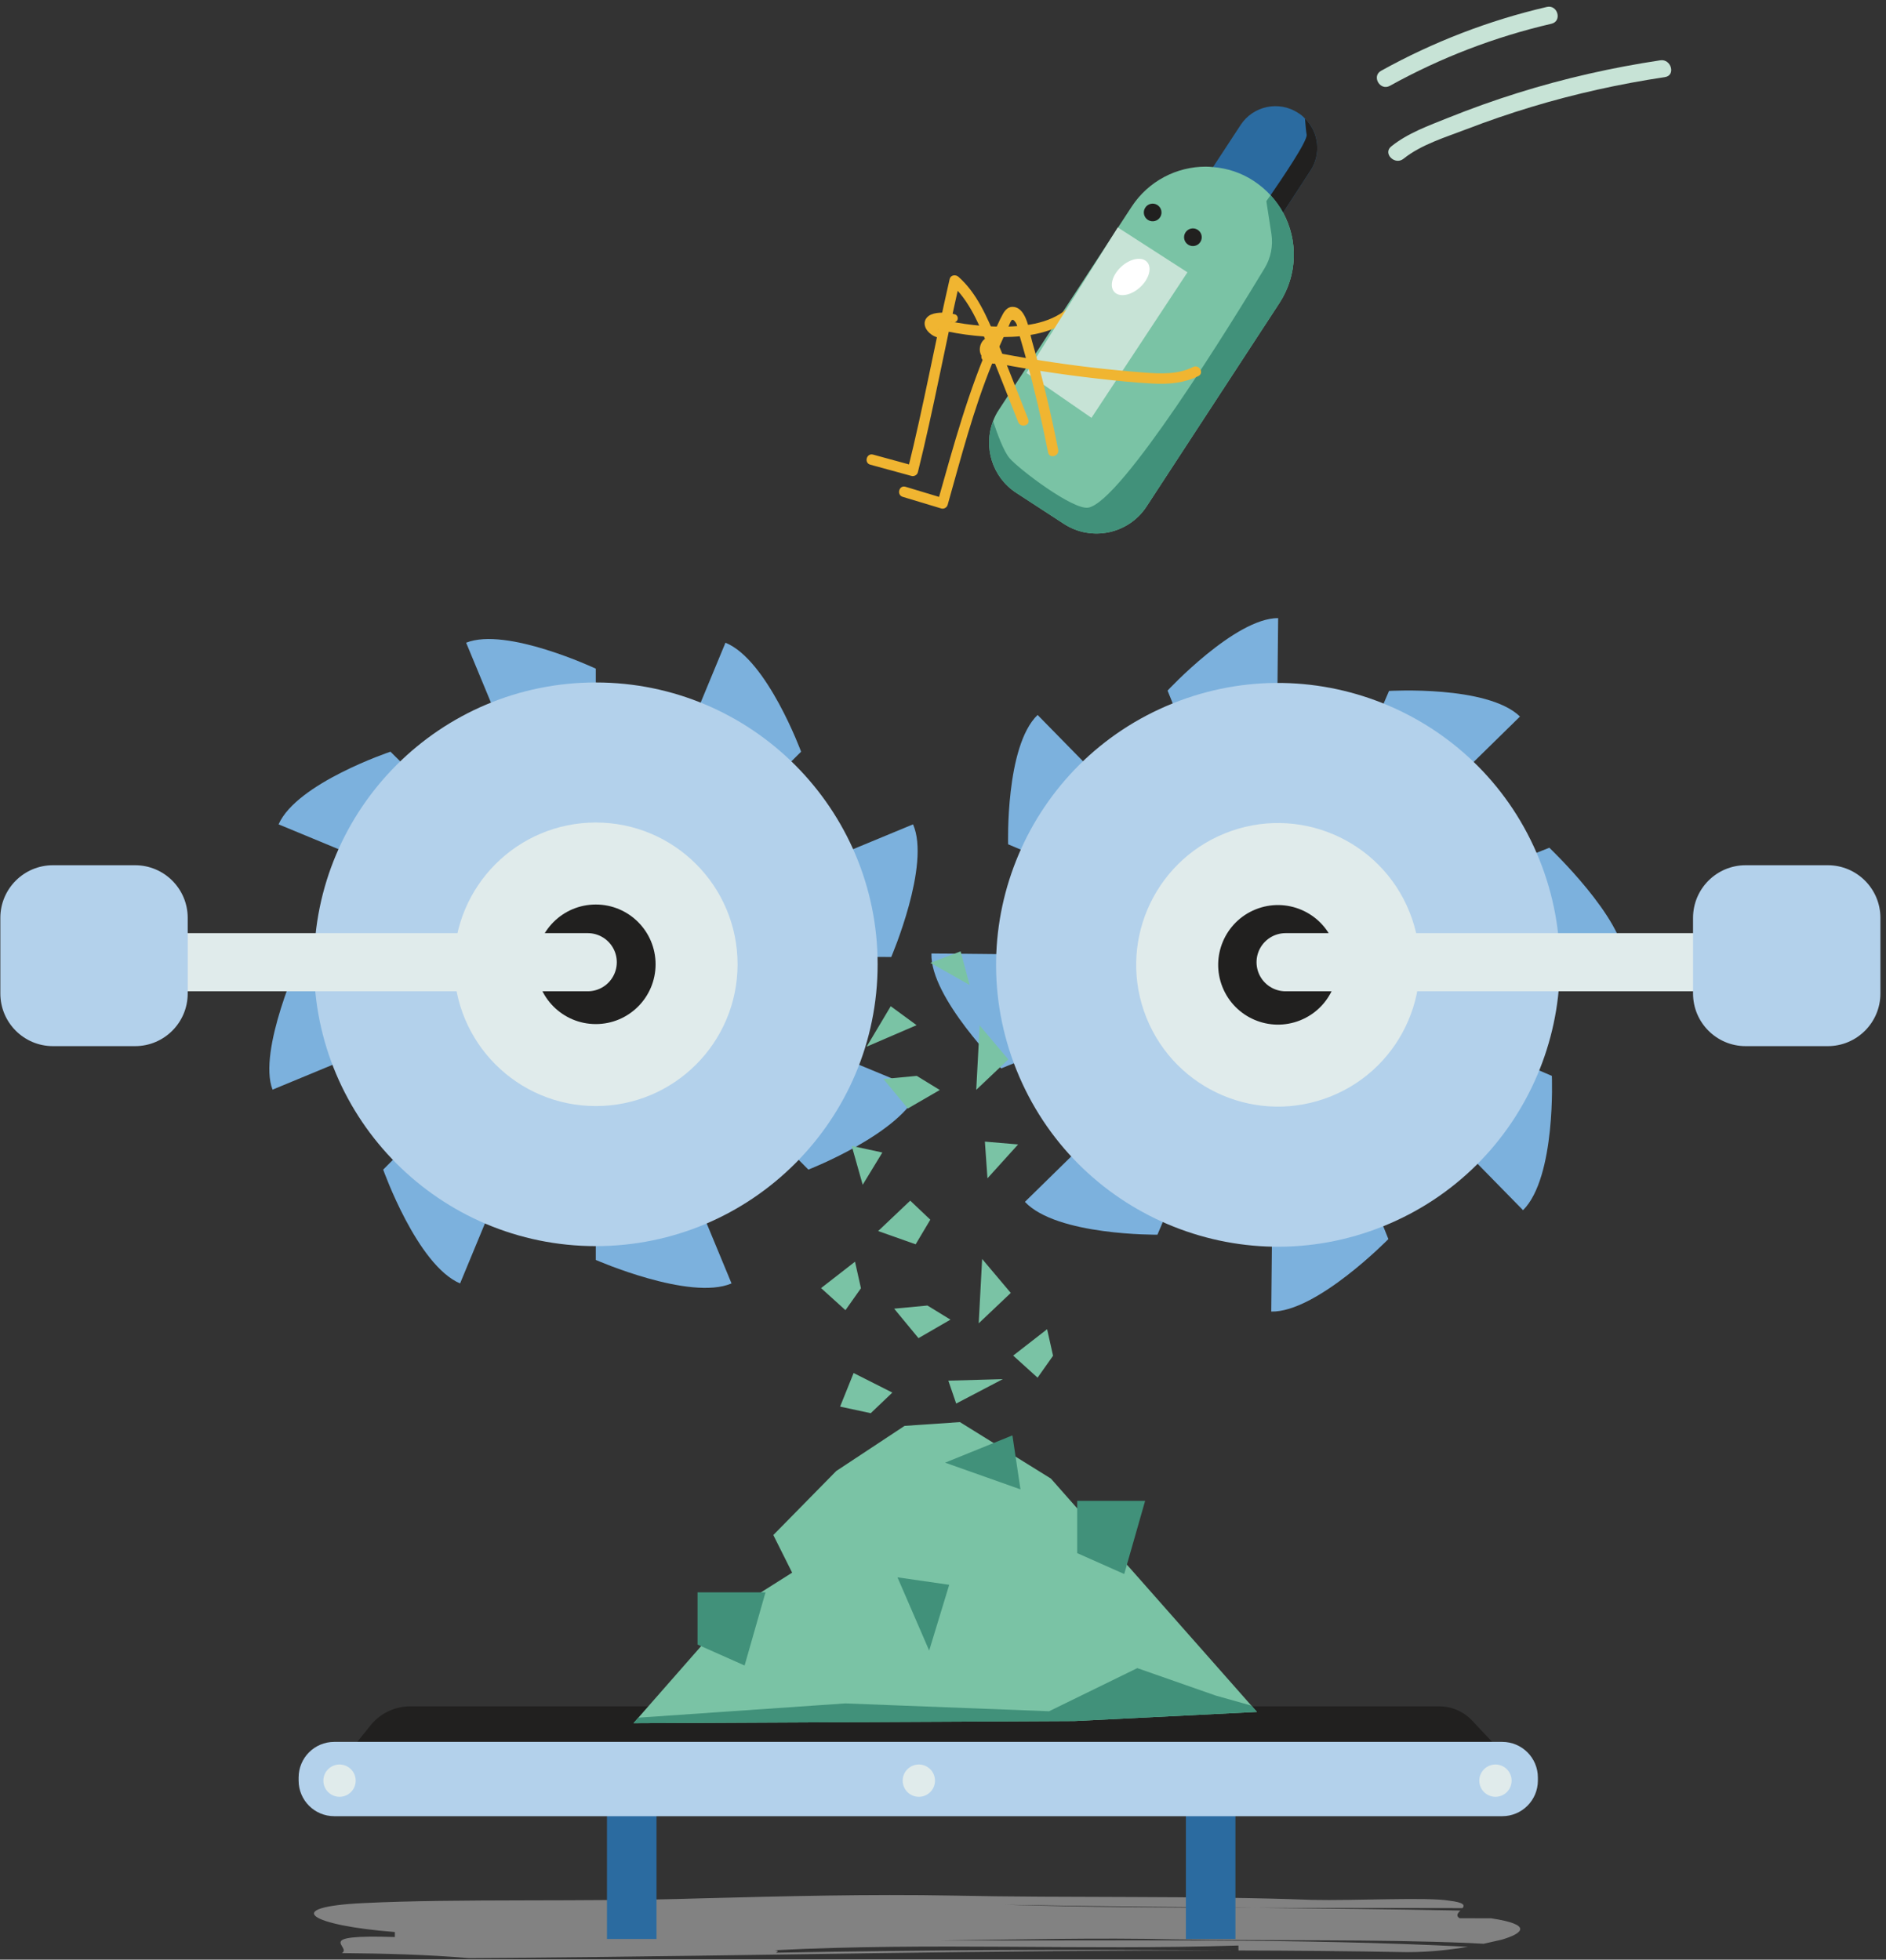 <?xml version="1.0" encoding="UTF-8"?> <svg xmlns="http://www.w3.org/2000/svg" width="564" height="586" viewBox="0 0 564 586"><rect x="0" y="0" width="564" height="586" fill="#333333" stroke="none"/><path id="--70" fill="#c6c6c6" stroke="none" opacity="0.54" style="mix-blend-mode:multiply" d="M 443.668 581.253 C 442.118 581.17 440.564 581.091 439.047 581.012 C 410.709 579.862 382.342 580.424 350.821 579.945 C 328.749 579.379 303.536 580.028 281.476 580.266 C 333.769 580.395 388.754 579.537 438.939 582.162 C 433.869 583.02 427.807 583.757 420.75 583.766 C 403.765 583.449 386.992 583.307 370.356 583.266 C 370.352 582.886 370.348 582.149 370.344 581.778 C 323.087 583.257 278.918 580.795 231.649 583.187 C 233.332 583.37 232.341 583.686 231.995 583.932 L 231.657 583.936 L 231.995 583.932 C 231.682 584.149 231.874 584.311 234.819 584.278 C 231.874 584.311 231.682 584.149 231.995 583.932 C 278.514 583.057 322.013 582.891 368.457 583.261 C 296.341 583.107 226.816 584.865 152.817 585.461 C 149.668 585.482 143.352 585.524 140.194 585.544 C 127.554 584.482 114.935 584.161 102.241 584.045 C 105.411 582.153 92.833 578.425 118.08 579.241 L 118.08 577.741 C 92.792 575.787 83.68 570.271 108.665 569.092 C 136.903 567.697 174.756 568.792 209.406 567.68 C 234.624 567.038 259.845 566.368 285.067 566.847 C 319.763 567.593 357.608 566.826 392.312 568.13 C 404.935 568.422 427.028 567.247 433.344 568.368 C 437.881 568.909 438.06 569.717 437.365 570.6 C 416.613 570.571 395.982 570.538 375.501 570.505 C 350.421 570.259 325.345 570.046 300.282 569.563 C 324.795 570.334 349.967 570.48 375.501 570.505 C 395.899 570.692 416.313 570.921 436.714 571.317 C 435.969 572.084 435.252 572.879 436.494 573.621 C 436.494 573.621 442.801 573.638 445.951 573.646 C 458.566 575.554 455.379 578.17 449.088 580.028 C 447.434 580.403 445.568 580.824 443.668 581.253"></path><path id="--69" fill="#2b6ba0" stroke="none" d="M 196.326 579.827 L 181.511 579.827 L 181.511 541.87 L 196.326 541.87 Z"></path><path id="--68" fill="#2b6ba0" stroke="none" d="M 369.45 579.827 L 354.635 579.827 L 354.635 541.87 L 369.45 541.87 Z"></path><path id="--67" fill="#2b6ba0" stroke="none" d="M 391.874 51.045 L 383.708 63.585 L 383.5 63.877 L 378.792 60.794 L 362.586 50.212 L 362.752 49.962 L 371.001 37.38 C 374.751 31.631 382.5 30.006 388.249 33.797 C 388.999 34.256 389.666 34.797 390.249 35.464 C 394.373 39.505 395.165 46.046 391.874 51.045"></path><path id="--66" fill="#7ac3a5" stroke="none" d="M 383.708 63.585 C 382.708 61.752 381.458 60.002 379.958 58.377 C 378.5 56.795 376.834 55.378 374.959 54.128 C 371.168 51.628 366.96 50.295 362.752 49.962 C 362.002 49.879 361.294 49.837 360.544 49.837 C 351.962 49.837 343.505 54.045 338.422 61.794 L 298.677 122.578 C 297.969 123.619 297.427 124.744 296.969 125.911 C 294.011 133.618 296.677 142.658 303.885 147.366 L 318.091 156.615 C 326.34 162.031 337.464 159.74 342.88 151.449 L 382.583 90.665 C 388.082 82.25 388.207 71.834 383.708 63.585"></path><path id="--65" fill="#f0b531" stroke="none" d="M 319.155 92.308 C 313.673 96.991 305.686 97.753 298.766 97.67 C 292.013 97.591 285.239 96.586 278.723 94.824 C 276.777 94.299 275.948 97.316 277.89 97.836 C 285.022 99.765 292.513 100.836 299.904 100.799 C 307.399 100.761 315.489 99.536 321.363 94.516 C 322.896 93.208 320.676 91.008 319.155 92.308"></path><path id="--64" fill="#21201f" stroke="none" d="M 390.249 35.464 C 390.416 37.547 390.583 39.422 390.749 40.255 C 391.124 42.088 383.042 53.878 379.959 58.377 C 381.459 60.002 382.708 61.752 383.708 63.585 L 391.874 51.045 C 395.165 46.046 394.374 39.505 390.249 35.464"></path><path id="--63" fill="#c7e3d6" stroke="none" d="M 334.27 68.011 L 355.101 81.434 L 326.4 124.949 L 306.957 111.522 Z"></path><path id="--62" fill="#41917a" stroke="none" d="M 378.709 60.127 C 378.709 60.127 378.751 60.377 378.792 60.794 C 379.017 62.202 379.667 66.414 380.209 69.955 C 380.75 73.509 380.038 77.117 378.18 80.196 C 368.26 96.635 335.39 149.97 325.474 151.795 C 320.925 152.632 304.635 140.242 301.885 136.992 C 300.136 134.951 298.178 129.577 296.969 125.911 C 294.011 133.618 296.678 142.658 303.885 147.366 L 318.092 156.615 C 326.341 162.031 337.464 159.74 342.88 151.449 L 382.583 90.665 C 388.083 82.25 388.208 71.834 383.708 63.585 C 382.708 61.752 381.459 60.002 379.959 58.377 C 379.167 59.461 378.709 60.127 378.709 60.127"></path><path id="--61" fill="#7cb1dd" stroke="none" d="M 116.771 224.783 C 116.771 224.783 88.771 234.145 83.309 246.51 L 178.172 285.805 Z"></path><path id="--60" fill="#7cb1dd" stroke="none" d="M 178.168 199.953 C 178.168 199.953 151.38 187.359 139.398 192.196 L 178.172 285.805 Z"></path><path id="--59" fill="#7cb1dd" stroke="none" d="M 266.518 286.181 C 266.518 286.181 278.371 258.576 273.038 246.511 L 178.171 285.806 Z"></path><path id="--58" fill="#7cb1dd" stroke="none" d="M 239.565 224.783 C 239.565 224.783 229.412 197.224 216.947 192.196 L 178.173 285.805 Z"></path><path id="--57" fill="#7cb1dd" stroke="none" d="M 178.168 376.763 C 178.168 376.763 206.294 389.103 218.763 383.791 L 178.172 285.804 Z"></path><path id="--56" fill="#7cb1dd" stroke="none" d="M 178.173 285.804 L 241.744 349.754 C 241.744 349.754 269.807 338.822 274.844 325.845 Z"></path><path id="--55" fill="#7cb1dd" stroke="none" d="M 89.818 286.181 C 89.818 286.181 76.991 314.214 81.503 325.846 L 178.174 285.806 Z"></path><path id="--54" fill="#7cb1dd" stroke="none" d="M 114.594 349.755 C 114.594 349.755 124.709 378.31 137.586 383.792 L 178.173 285.805 Z"></path><path id="--53" fill="#b3d1eb" stroke="none" d="M 262.45 288.358 C 262.45 334.902 224.717 372.635 178.173 372.635 C 131.629 372.635 93.896 334.902 93.896 288.358 C 93.896 241.814 131.629 204.081 178.173 204.081 C 224.717 204.081 262.45 241.814 262.45 288.358"></path><path id="--52" fill="#e0ebeb" stroke="none" d="M 220.567 288.358 C 220.567 311.771 201.586 330.752 178.172 330.752 C 154.758 330.752 135.778 311.771 135.778 288.358 C 135.778 264.944 154.758 245.963 178.172 245.963 C 201.586 245.963 220.567 264.944 220.567 288.358"></path><path id="--51" fill="#21201f" stroke="none" d="M 196.049 288.358 C 196.049 298.232 188.046 306.235 178.173 306.235 C 168.299 306.235 160.296 298.232 160.296 288.358 C 160.296 278.484 168.299 270.481 178.173 270.481 C 188.046 270.481 196.049 278.484 196.049 288.358"></path><path id="--50" fill="none" stroke="#e0ebeb" stroke-width="17.389" stroke-linecap="round" stroke-linejoin="round" d="M 175.757 287.736 L 52.556 287.736"></path><path id="--49" fill="#7cb1dd" stroke="none" d="M 415.385 206.613 C 415.385 206.613 444.856 204.843 454.543 214.271 L 381.214 286.149 Z"></path><path id="--48" fill="#7cb1dd" stroke="none" d="M 349.157 206.51 C 349.157 206.51 369.305 184.821 382.224 184.833 L 381.216 286.149 Z"></path><path id="--47" fill="#7cb1dd" stroke="none" d="M 299.403 319.493 C 299.403 319.493 278.102 298.313 278.539 285.127 L 381.214 286.152 Z"></path><path id="--46" fill="#7cb1dd" stroke="none" d="M 301.476 252.473 C 301.476 252.473 300.601 223.118 310.287 213.794 L 381.216 286.152 Z"></path><path id="--45" fill="#7cb1dd" stroke="none" d="M 415.19 370.525 C 415.19 370.525 393.705 392.477 380.161 392.206 L 381.215 286.148 Z"></path><path id="--44" fill="#7cb1dd" stroke="none" d="M 381.215 286.15 L 346.128 369.215 C 346.128 369.215 316.015 369.556 306.496 359.399 Z"></path><path id="--43" fill="#7cb1dd" stroke="none" d="M 463.317 253.502 C 463.317 253.502 485.689 274.716 485.844 287.193 L 381.215 286.152 Z"></path><path id="--42" fill="#7cb1dd" stroke="none" d="M 464.078 321.729 C 464.078 321.729 465.357 351.996 455.462 361.89 L 381.217 286.15 Z"></path><path id="--41" fill="#b3d1eb" stroke="none" d="M 303.99 319.994 C 321.371 363.172 370.465 384.082 413.643 366.697 C 456.821 349.316 477.73 300.222 460.349 257.044 C 442.964 213.866 393.87 192.956 350.693 210.342 C 307.519 227.723 286.609 276.816 303.99 319.994"></path><path id="--40" fill="#e0ebeb" stroke="none" d="M 342.843 304.352 C 351.587 326.07 376.284 336.589 398.002 327.845 C 419.72 319.1 430.24 294.407 421.495 272.685 C 412.75 250.967 388.058 240.448 366.336 249.192 C 344.617 257.937 334.098 282.634 342.843 304.352"></path><path id="--39" fill="#21201f" stroke="none" d="M 365.586 295.196 C 369.273 304.353 379.688 308.79 388.845 305.103 C 398.002 301.416 402.439 291 398.752 281.843 C 395.065 272.682 384.65 268.249 375.493 271.936 C 366.336 275.623 361.899 286.038 365.586 295.196"></path><path id="--38" fill="none" stroke="#e0ebeb" stroke-width="17.389" stroke-linecap="round" stroke-linejoin="round" d="M 384.454 287.736 L 507.655 287.736"></path><path id="--37" fill="#7ac3a5" stroke="none" d="M 255.271 410.583 L 251.225 420.624 L 260.387 422.594 L 266.852 416.433 Z"></path><path id="--36" fill="#7ac3a5" stroke="none" d="M 252.831 391.788 L 245.536 385.185 L 255.685 377.294 L 257.464 385.23 Z"></path><path id="--35" fill="#7ac3a5" stroke="none" d="M 257.986 354.288 L 254.703 342.669 L 263.864 344.639 Z"></path><path id="--34" fill="#7ac3a5" stroke="none" d="M 292.677 395.723 L 302.268 386.632 L 293.702 376.471 Z"></path><path id="--33" fill="#7ac3a5" stroke="none" d="M 283.598 412.863 L 285.943 419.712 L 299.887 412.409 Z"></path><path id="--32" fill="#7ac3a5" stroke="none" d="M 284.23 394.62 L 274.669 400.153 L 267.391 391.338 L 277.348 390.4 Z"></path><path id="--31" fill="#7ac3a5" stroke="none" d="M 289.959 294.538 L 278.231 287.914 L 287.268 284.494 Z"></path><path id="--30" fill="#7ac3a5" stroke="none" d="M 310.281 411.974 L 302.986 405.371 L 313.134 397.481 L 314.913 405.417 Z"></path><path id="--29" fill="#7ac3a5" stroke="none" d="M 291.94 325.9 L 301.53 316.81 L 292.965 306.648 Z"></path><path id="--28" fill="#7ac3a5" stroke="none" d="M 295.295 352.359 L 304.461 342.227 L 294.524 341.385 Z"></path><path id="--27" fill="#7ac3a5" stroke="none" d="M 262.608 368.127 L 273.819 372.093 L 278.206 364.732 L 272.199 359.037 Z"></path><path id="--26" fill="#7ac3a5" stroke="none" d="M 281.038 325.949 L 271.477 331.482 L 264.199 322.666 L 274.156 321.729 Z"></path><path id="--25" fill="#7ac3a5" stroke="none" d="M 274.098 306.562 L 259.158 312.999 L 266.37 300.897 Z"></path><path id="--24" fill="#b3d1eb" stroke="none" d="M 546.589 312.831 L 522.038 312.831 C 513.343 312.831 506.298 305.786 506.298 297.091 L 506.298 274.473 C 506.298 265.778 513.343 258.733 522.038 258.733 L 546.589 258.733 C 555.279 258.733 562.328 265.778 562.328 274.473 L 562.328 297.091 C 562.328 305.786 555.279 312.831 546.589 312.831"></path><path id="--23" fill="#b3d1eb" stroke="none" d="M 40.393 312.831 L 15.842 312.831 C 7.147 312.831 0.102 305.786 0.102 297.091 L 0.102 274.473 C 0.102 265.778 7.147 258.733 15.842 258.733 L 40.393 258.733 C 49.084 258.733 56.133 265.778 56.133 274.473 L 56.133 297.091 C 56.133 305.786 49.084 312.831 40.393 312.831"></path><path id="--22" fill="#f0b531" stroke="none" d="M 307.493 125.385 C 304.318 117.39 301.243 109.349 297.931 101.413 C 295.173 94.801 292.095 87.581 286.6 82.757 C 285.762 82.024 284.266 82.232 283.987 83.444 C 279.634 102.392 276.172 121.527 271.468 140.396 C 272.11 140.033 272.747 139.67 273.389 139.304 C 269.289 138.183 265.186 137.062 261.082 135.938 C 259.141 135.409 258.311 138.421 260.253 138.954 C 264.357 140.075 268.456 141.195 272.56 142.32 C 273.359 142.537 274.276 142.049 274.48 141.229 C 279.184 122.356 282.646 103.225 286.999 84.278 L 284.387 84.965 C 289.962 89.86 292.965 97.422 295.698 104.137 C 298.685 111.474 301.556 118.856 304.481 126.214 C 305.214 128.064 308.234 127.255 307.493 125.385"></path><path id="--21" fill="#f0b531" stroke="none" d="M 316.442 134.472 C 314.284 123.54 311.688 112.7 308.618 101.989 C 307.81 99.172 307.089 92.327 303.223 91.79 C 301.631 91.565 300.64 92.598 299.923 93.873 C 298.69 96.073 297.744 98.502 296.715 100.801 C 289.604 116.729 285.117 133.389 280.384 150.128 L 282.305 149.037 C 278.468 147.879 274.626 146.72 270.785 145.562 C 268.856 144.979 268.031 147.995 269.956 148.574 C 273.797 149.733 277.634 150.891 281.476 152.049 C 282.288 152.295 283.171 151.757 283.396 150.957 C 287.416 136.747 291.095 122.419 296.694 108.721 C 298.261 104.893 299.952 101.114 301.71 97.373 C 302.285 96.144 302.544 94.731 303.71 96.41 C 304.335 97.31 304.514 99.077 304.827 100.143 C 305.51 102.459 306.172 104.78 306.81 107.109 C 309.364 116.424 311.559 125.827 313.43 135.301 C 313.817 137.272 316.829 136.438 316.442 134.472"></path><path id="--20" fill="#f0b531" stroke="none" d="M 356.799 109.748 C 352.204 112.027 347.104 111.777 342.126 111.406 C 337.056 111.027 331.994 110.531 326.944 109.948 C 316.375 108.723 305.864 107.04 295.428 104.969 C 293.461 104.577 292.624 107.59 294.594 107.981 C 305.705 110.185 316.9 111.939 328.157 113.21 C 333.673 113.831 339.226 114.426 344.771 114.705 C 349.516 114.943 354.07 114.58 358.378 112.447 C 360.178 111.552 358.594 108.856 356.799 109.748"></path><path id="--19" fill="#f0b531" stroke="none" d="M 298.194 100.985 C 296.44 100.01 294.19 100.977 293.386 102.747 C 292.953 103.706 292.865 104.822 293.232 105.818 C 293.599 106.805 294.236 107.672 295.173 108.192 C 296.211 108.763 297.498 108.93 298.631 108.555 C 299.406 108.297 299.994 107.463 299.723 106.63 C 299.473 105.859 298.631 105.264 297.802 105.543 C 297.64 105.593 297.477 105.635 297.306 105.659 C 297.444 105.643 297.581 105.622 297.723 105.605 C 297.452 105.639 297.19 105.639 296.923 105.601 C 297.061 105.622 297.202 105.639 297.34 105.659 C 297.098 105.618 296.865 105.555 296.64 105.464 C 296.765 105.514 296.89 105.568 297.011 105.622 C 296.79 105.522 296.582 105.401 296.386 105.251 C 296.494 105.334 296.598 105.414 296.702 105.497 C 296.536 105.359 296.39 105.209 296.257 105.039 L 296.498 105.355 C 296.357 105.168 296.24 104.964 296.144 104.747 C 296.194 104.872 296.248 104.993 296.298 105.118 C 296.198 104.876 296.132 104.63 296.094 104.368 C 296.111 104.506 296.132 104.647 296.148 104.785 C 296.119 104.547 296.119 104.314 296.148 104.076 C 296.132 104.214 296.111 104.355 296.094 104.493 C 296.119 104.305 296.169 104.126 296.24 103.951 C 296.19 104.076 296.136 104.201 296.082 104.326 C 296.169 104.135 296.273 103.964 296.398 103.797 C 296.319 103.901 296.236 104.01 296.152 104.114 C 296.286 103.951 296.432 103.81 296.594 103.68 C 296.486 103.76 296.382 103.843 296.277 103.926 C 296.44 103.802 296.611 103.701 296.798 103.622 C 296.673 103.677 296.548 103.73 296.423 103.781 C 296.569 103.722 296.719 103.685 296.873 103.66 C 296.736 103.677 296.594 103.697 296.457 103.714 C 296.59 103.701 296.723 103.697 296.857 103.71 C 296.719 103.693 296.577 103.672 296.44 103.656 C 296.577 103.677 296.702 103.71 296.827 103.76 C 296.707 103.706 296.582 103.656 296.457 103.601 C 296.511 103.626 296.565 103.656 296.615 103.685 C 297.331 104.081 298.356 103.88 298.756 103.122 C 299.144 102.385 298.956 101.41 298.194 100.985"></path><path id="--18" fill="#f0b531" stroke="none" d="M 285.528 93.989 C 284.307 93.656 283.028 93.481 281.761 93.493 C 280.641 93.506 279.495 93.622 278.453 94.06 C 277.337 94.531 276.441 95.555 276.504 96.83 C 276.57 98.143 277.424 99.192 278.428 99.955 C 279.478 100.75 280.807 101.146 282.115 101.176 C 282.757 101.188 283.37 100.601 283.34 99.951 C 283.307 99.276 282.803 98.742 282.115 98.726 C 281.957 98.726 281.799 98.718 281.641 98.701 C 281.853 98.722 281.545 98.684 281.495 98.672 C 281.22 98.617 280.957 98.538 280.695 98.447 C 280.353 98.326 280.878 98.547 280.553 98.388 C 280.416 98.317 280.278 98.247 280.145 98.167 C 280.045 98.105 279.949 98.038 279.853 97.976 C 279.624 97.83 279.916 98.055 279.737 97.888 C 279.624 97.784 279.512 97.684 279.403 97.576 C 279.399 97.568 279.162 97.297 279.299 97.472 C 279.212 97.363 279.141 97.247 279.074 97.126 C 279.045 97.076 279.02 97.022 278.995 96.972 C 279.041 97.089 279.041 97.076 278.991 96.943 C 278.97 96.855 278.945 96.614 278.953 96.83 C 278.949 96.759 278.949 96.684 278.953 96.614 C 278.933 96.755 278.941 96.755 278.97 96.614 C 278.958 96.647 278.941 96.68 278.924 96.714 C 278.953 96.659 278.983 96.605 279.016 96.551 C 278.87 96.83 279.074 96.53 279.095 96.484 C 279.162 96.426 279.137 96.438 279.028 96.526 C 279.083 96.489 279.137 96.451 279.191 96.418 C 279.274 96.368 279.366 96.326 279.453 96.276 C 279.208 96.409 279.52 96.251 279.587 96.23 C 279.703 96.193 279.82 96.159 279.941 96.13 C 280.041 96.105 280.145 96.08 280.245 96.059 C 280.291 96.055 280.707 95.997 280.466 96.022 C 280.761 95.993 281.057 95.968 281.353 95.955 C 282.657 95.897 283.661 96.018 284.878 96.351 C 285.494 96.518 286.236 96.139 286.382 95.493 C 286.532 94.847 286.19 94.168 285.528 93.989"></path><path id="--17" fill="#21201f" stroke="none" d="M 346.948 64.923 C 346.182 66.165 344.553 66.552 343.311 65.785 C 342.066 65.019 341.682 63.39 342.449 62.148 C 343.216 60.903 344.845 60.52 346.086 61.286 C 347.328 62.052 347.715 63.681 346.948 64.923"></path><path id="--16" fill="#21201f" stroke="none" d="M 358.984 72.329 C 358.217 73.571 356.589 73.958 355.347 73.192 C 354.101 72.425 353.718 70.796 354.485 69.554 C 355.251 68.309 356.88 67.926 358.122 68.692 C 359.363 69.459 359.751 71.088 358.984 72.329"></path><path id="--15" fill="#c7e3d6" stroke="none" d="M 419.727 47.465 C 425.001 43.216 432.342 41.024 438.587 38.624 C 444.957 36.175 451.418 33.958 457.951 31.983 C 471.028 28.034 484.381 25.084 497.888 23.06 C 501.191 22.564 499.787 17.543 496.504 18.035 C 482.031 20.206 467.737 23.443 453.772 27.826 C 446.794 30.013 439.903 32.479 433.117 35.208 C 427.234 37.579 421.026 39.77 416.044 43.782 C 413.436 45.886 417.14 49.548 419.727 47.465"></path><path id="--14" fill="#c7e3d6" stroke="none" d="M 415.645 25.659 C 430.822 17.244 447.054 11.023 463.956 7.099 C 467.222 6.341 465.839 1.321 462.572 2.079 C 445.254 6.099 428.564 12.54 413.016 21.164 C 410.083 22.789 412.708 27.288 415.645 25.659"></path><path id="--13" fill="#ffffff" stroke="none" d="M 340.943 85.895 C 338.243 88.37 334.789 89.003 333.235 87.308 C 331.681 85.612 332.61 82.229 335.314 79.75 C 338.014 77.276 341.463 76.646 343.021 78.342 C 344.575 80.038 343.642 83.421 340.943 85.895"></path><path id="--12" fill="#21201f" stroke="none" d="M 451.682 526.682 L 440.225 514.509 C 437.672 511.796 434.114 510.259 430.389 510.259 L 122.674 510.259 C 118.062 510.259 113.7 512.35 110.809 515.942 L 99.444 530.065 Z"></path><path id="--11" fill="#b3d1eb" stroke="none" d="M 449.246 543.104 L 99.945 543.104 C 94.067 543.104 89.301 538.338 89.301 532.456 L 89.301 531.531 C 89.301 525.653 94.067 520.886 99.945 520.886 L 449.246 520.886 C 455.125 520.886 459.895 525.653 459.895 531.531 L 459.895 532.456 C 459.895 538.338 455.125 543.104 449.246 543.104"></path><path id="--10" fill="#e0ebeb" stroke="none" d="M 106.365 532.478 C 106.365 535.144 104.203 537.307 101.536 537.307 C 98.866 537.307 96.704 535.144 96.704 532.478 C 96.704 529.812 98.866 527.649 101.536 527.649 C 104.203 527.649 106.365 529.812 106.365 532.478"></path><path id="--9" fill="#e0ebeb" stroke="none" d="M 452.04 532.478 C 452.04 535.144 449.878 537.307 447.211 537.307 C 444.541 537.307 442.379 535.144 442.379 532.478 C 442.379 529.812 444.541 527.649 447.211 527.649 C 449.878 527.649 452.04 529.812 452.04 532.478"></path><path id="--8" fill="#e0ebeb" stroke="none" d="M 279.605 532.478 C 279.605 535.144 277.443 537.307 274.776 537.307 C 272.106 537.307 269.944 535.144 269.944 532.478 C 269.944 529.812 272.106 527.649 274.776 527.649 C 277.443 527.649 279.605 529.812 279.605 532.478"></path><path id="--7" fill="#f0b531" stroke="none" d="M 326.43 507.473 L 326.805 494.866 L 313.203 494.458 L 307.499 503.024 Z"></path><path id="--6" fill="#7ac3a5" stroke="none" d="M 375.885 511.925 L 314.264 442.143 L 287.063 425.261 L 270.511 426.386 L 250.064 439.893 L 231.258 459.028 L 236.886 470.281 L 219.064 481.538 L 189.442 515.3 L 321.346 514.654 Z"></path><path id="--5" fill="#41917a" stroke="none" d="M 340.104 498.826 L 313.724 511.725 L 252.76 509.379 L 190.898 513.645 L 189.444 515.303 L 321.343 514.653 L 375.886 511.925 L 374.212 510.033 L 363.551 507.034 Z"></path><path id="--4" fill="#41917a" stroke="none" d="M 342.448 448.804 L 322.126 448.804 L 322.126 464.435 L 336.195 470.689 Z"></path><path id="--3" fill="#41917a" stroke="none" d="M 228.921 476.16 L 208.599 476.16 L 208.599 491.791 L 222.668 498.044 Z"></path><path id="--2" fill="#41917a" stroke="none" d="M 282.63 437.387 L 305.169 445.374 L 302.757 429.23 Z"></path><path id="-" fill="#41917a" stroke="none" d="M 277.866 493.576 L 268.389 471.679 L 283.857 473.908 Z"></path></svg> 